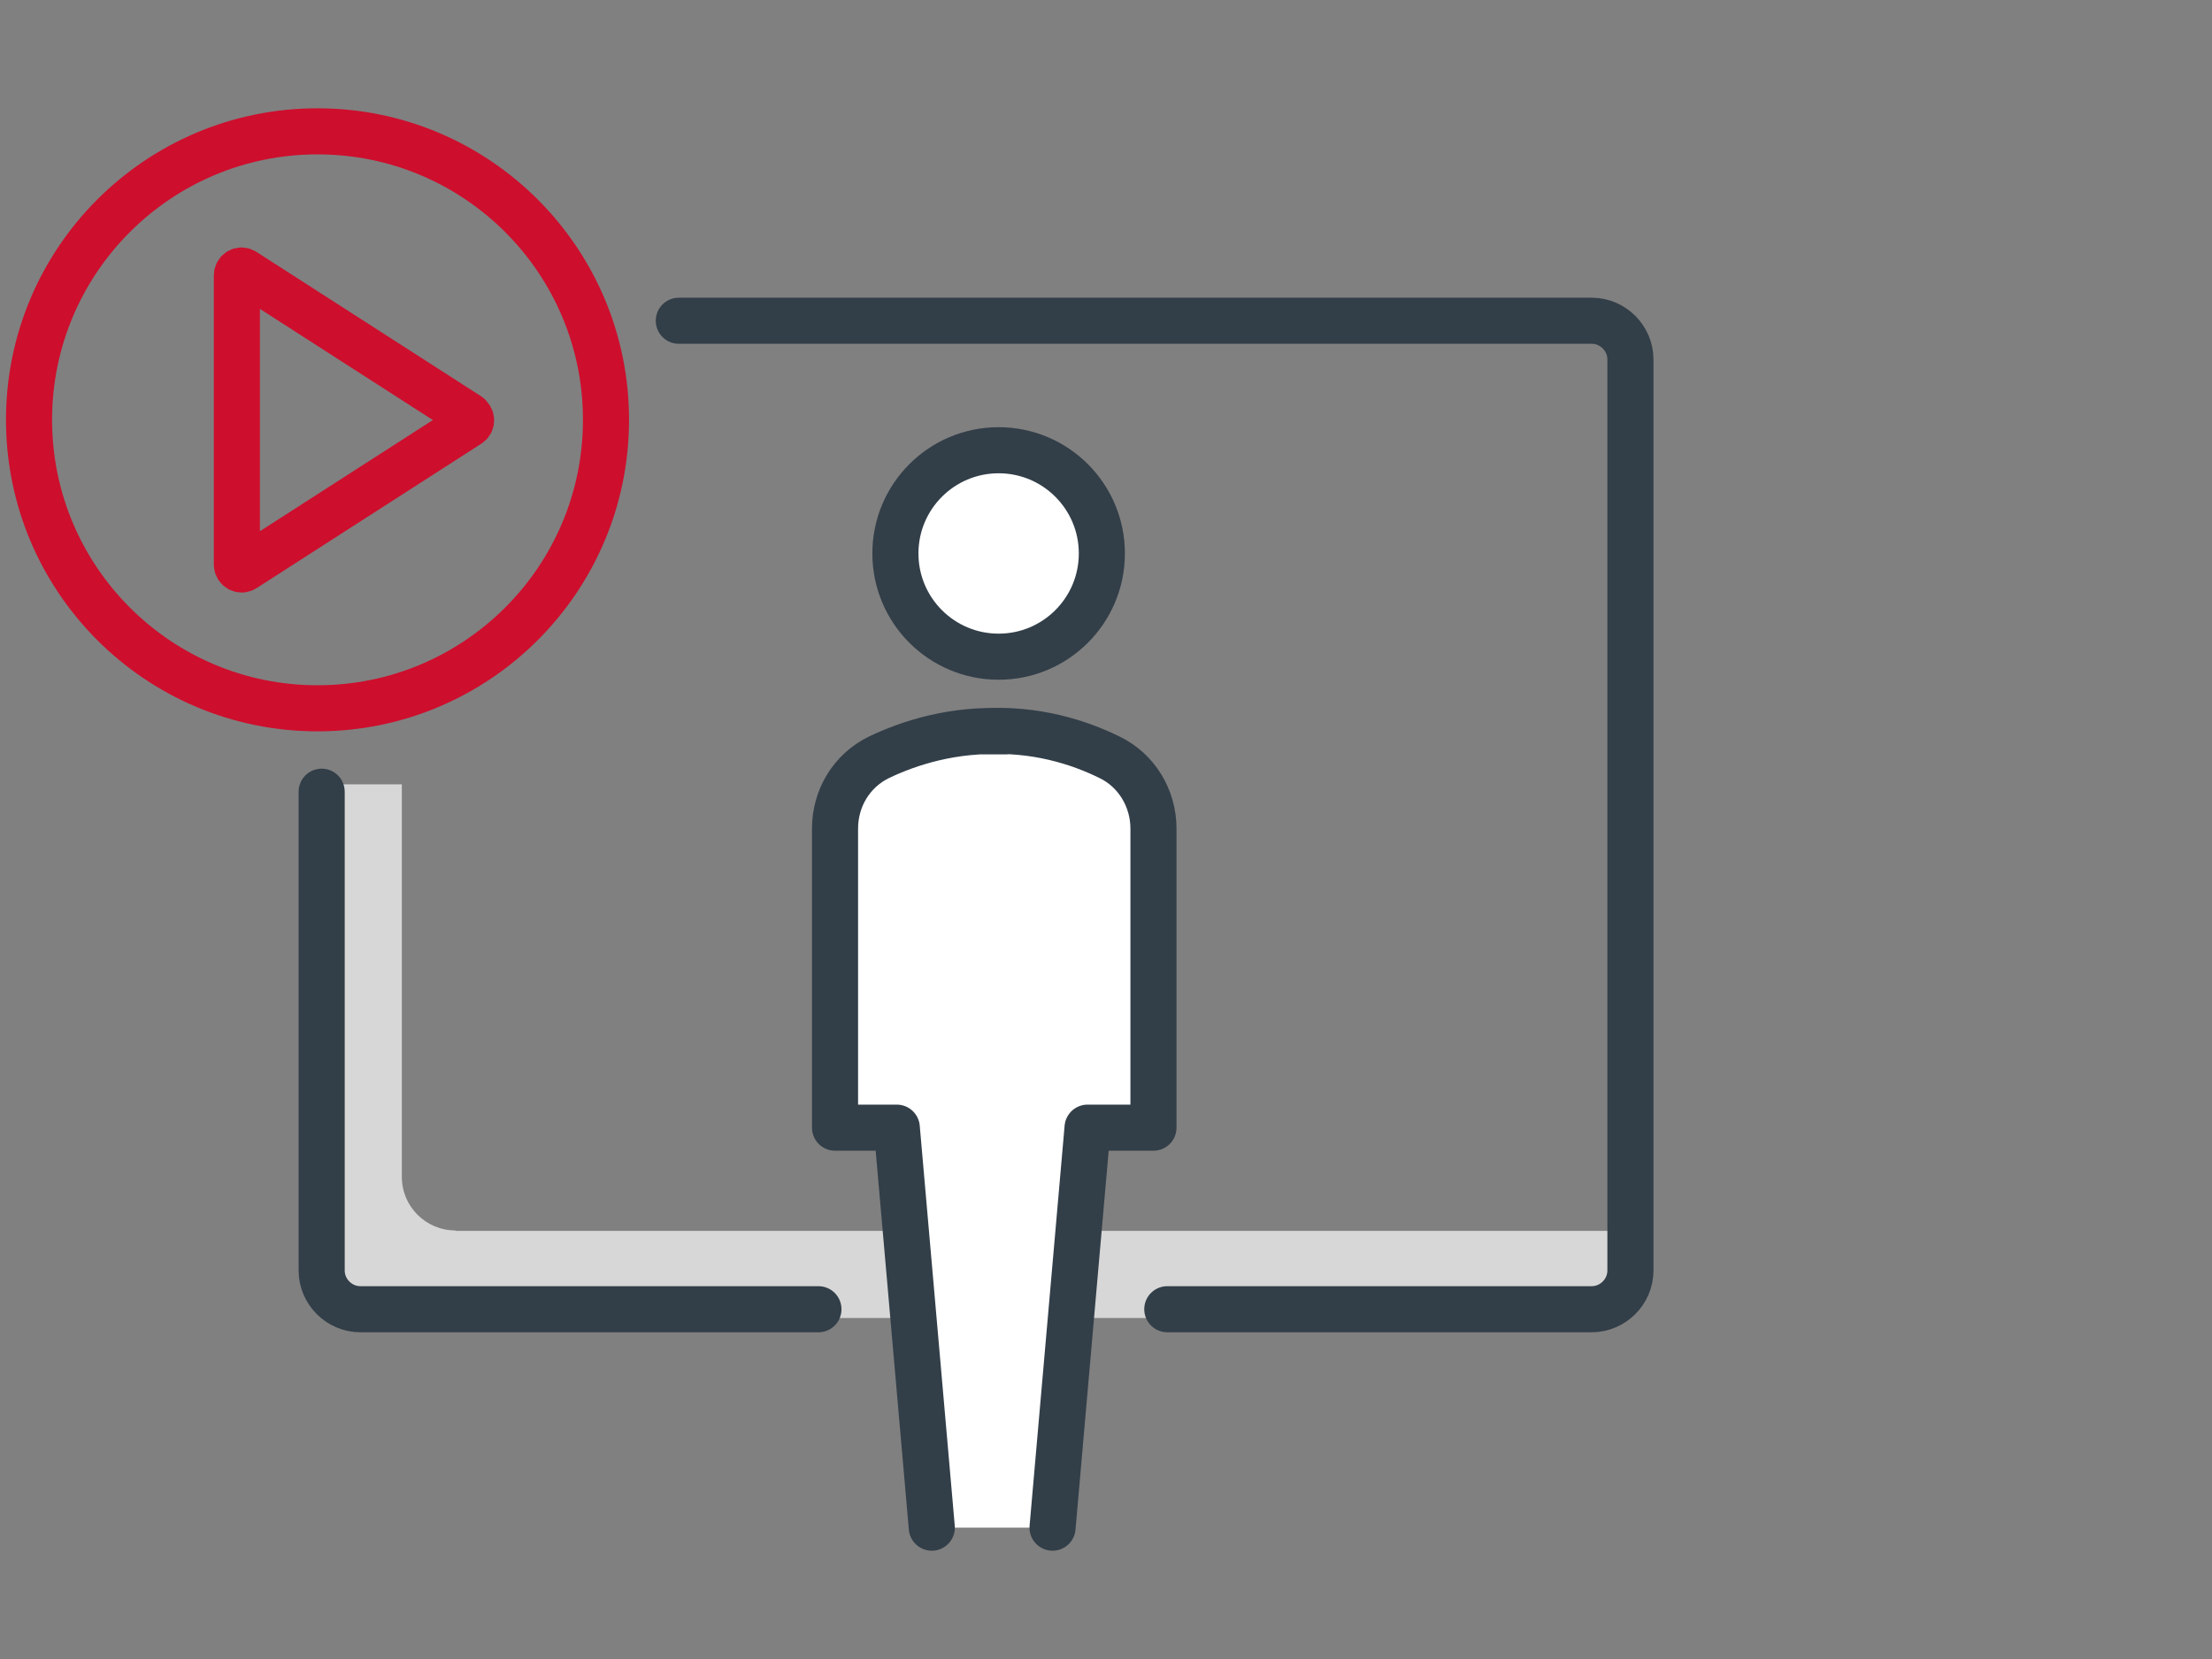 <?xml version="1.0" encoding="UTF-8"?>
<svg id="Layer_1" data-name="Layer 1" xmlns="http://www.w3.org/2000/svg" viewBox="0 0 48 36">
  <rect x="0" y="0" width="48" height="36" fill="#808080" stroke="none"/>
  <defs>
    <style>
      .cls-1, .cls-2 {
        stroke-linejoin: round;
      }

      .cls-1, .cls-2, .cls-3 {
        stroke-linecap: round;
      }

      .cls-1, .cls-3, .cls-4 {
        stroke: #323e48;
      }

      .cls-1, .cls-4 {
        fill: #fff;
      }

      .cls-2 {
        stroke: #ce0e2d;
      }

      .cls-2, .cls-3 {
        fill: none;
      }

      .cls-5 {
        fill: #d7d7d7;
      }

      .cls-3, .cls-4 {
        stroke-miterlimit: 10;
      }
    </style>
  </defs>
  <path class="cls-5" d="M9.88,26.7c-.64,0-1.16-.52-1.16-1.16v-8.52h-1.86v10.42c0,.64,.52,1.16,1.16,1.16h27.35v-1.89H9.88Z"/>
  <g>
    <path class="cls-3" d="M14.73,6.96h19.81c.46,0,.84,.38,.84,.84V27.57c0,.46-.38,.84-.84,.84h-9.21"/>
    <path class="cls-3" d="M17.76,28.41H7.82c-.46,0-.84-.38-.84-.84v-10.39"/>
  </g>
  <circle class="cls-2" cx="6.89" cy="9.11" r="6.26"/>
  <path class="cls-2" d="M10.17,9.02l-4.87-3.13c-.07-.05-.16,0-.16,.09v6.27c0,.08,.09,.14,.16,.09l4.87-3.13c.07-.04,.07-.14,0-.18Z"/>
  <g>
    <circle class="cls-4" cx="21.67" cy="12.01" r="2.24"/>
    <path class="cls-1" d="M20.22,33.15l-.76-8.68h-1.34v-6.49c0-.66,.36-1.26,.96-1.55,.65-.31,1.61-.62,2.75-.56h-.51c1.15-.07,2.1,.24,2.75,.56,.59,.28,.96,.89,.96,1.55v6.49h-1.43s0,0,0,0l-.76,8.68"/>
  </g>
</svg>
